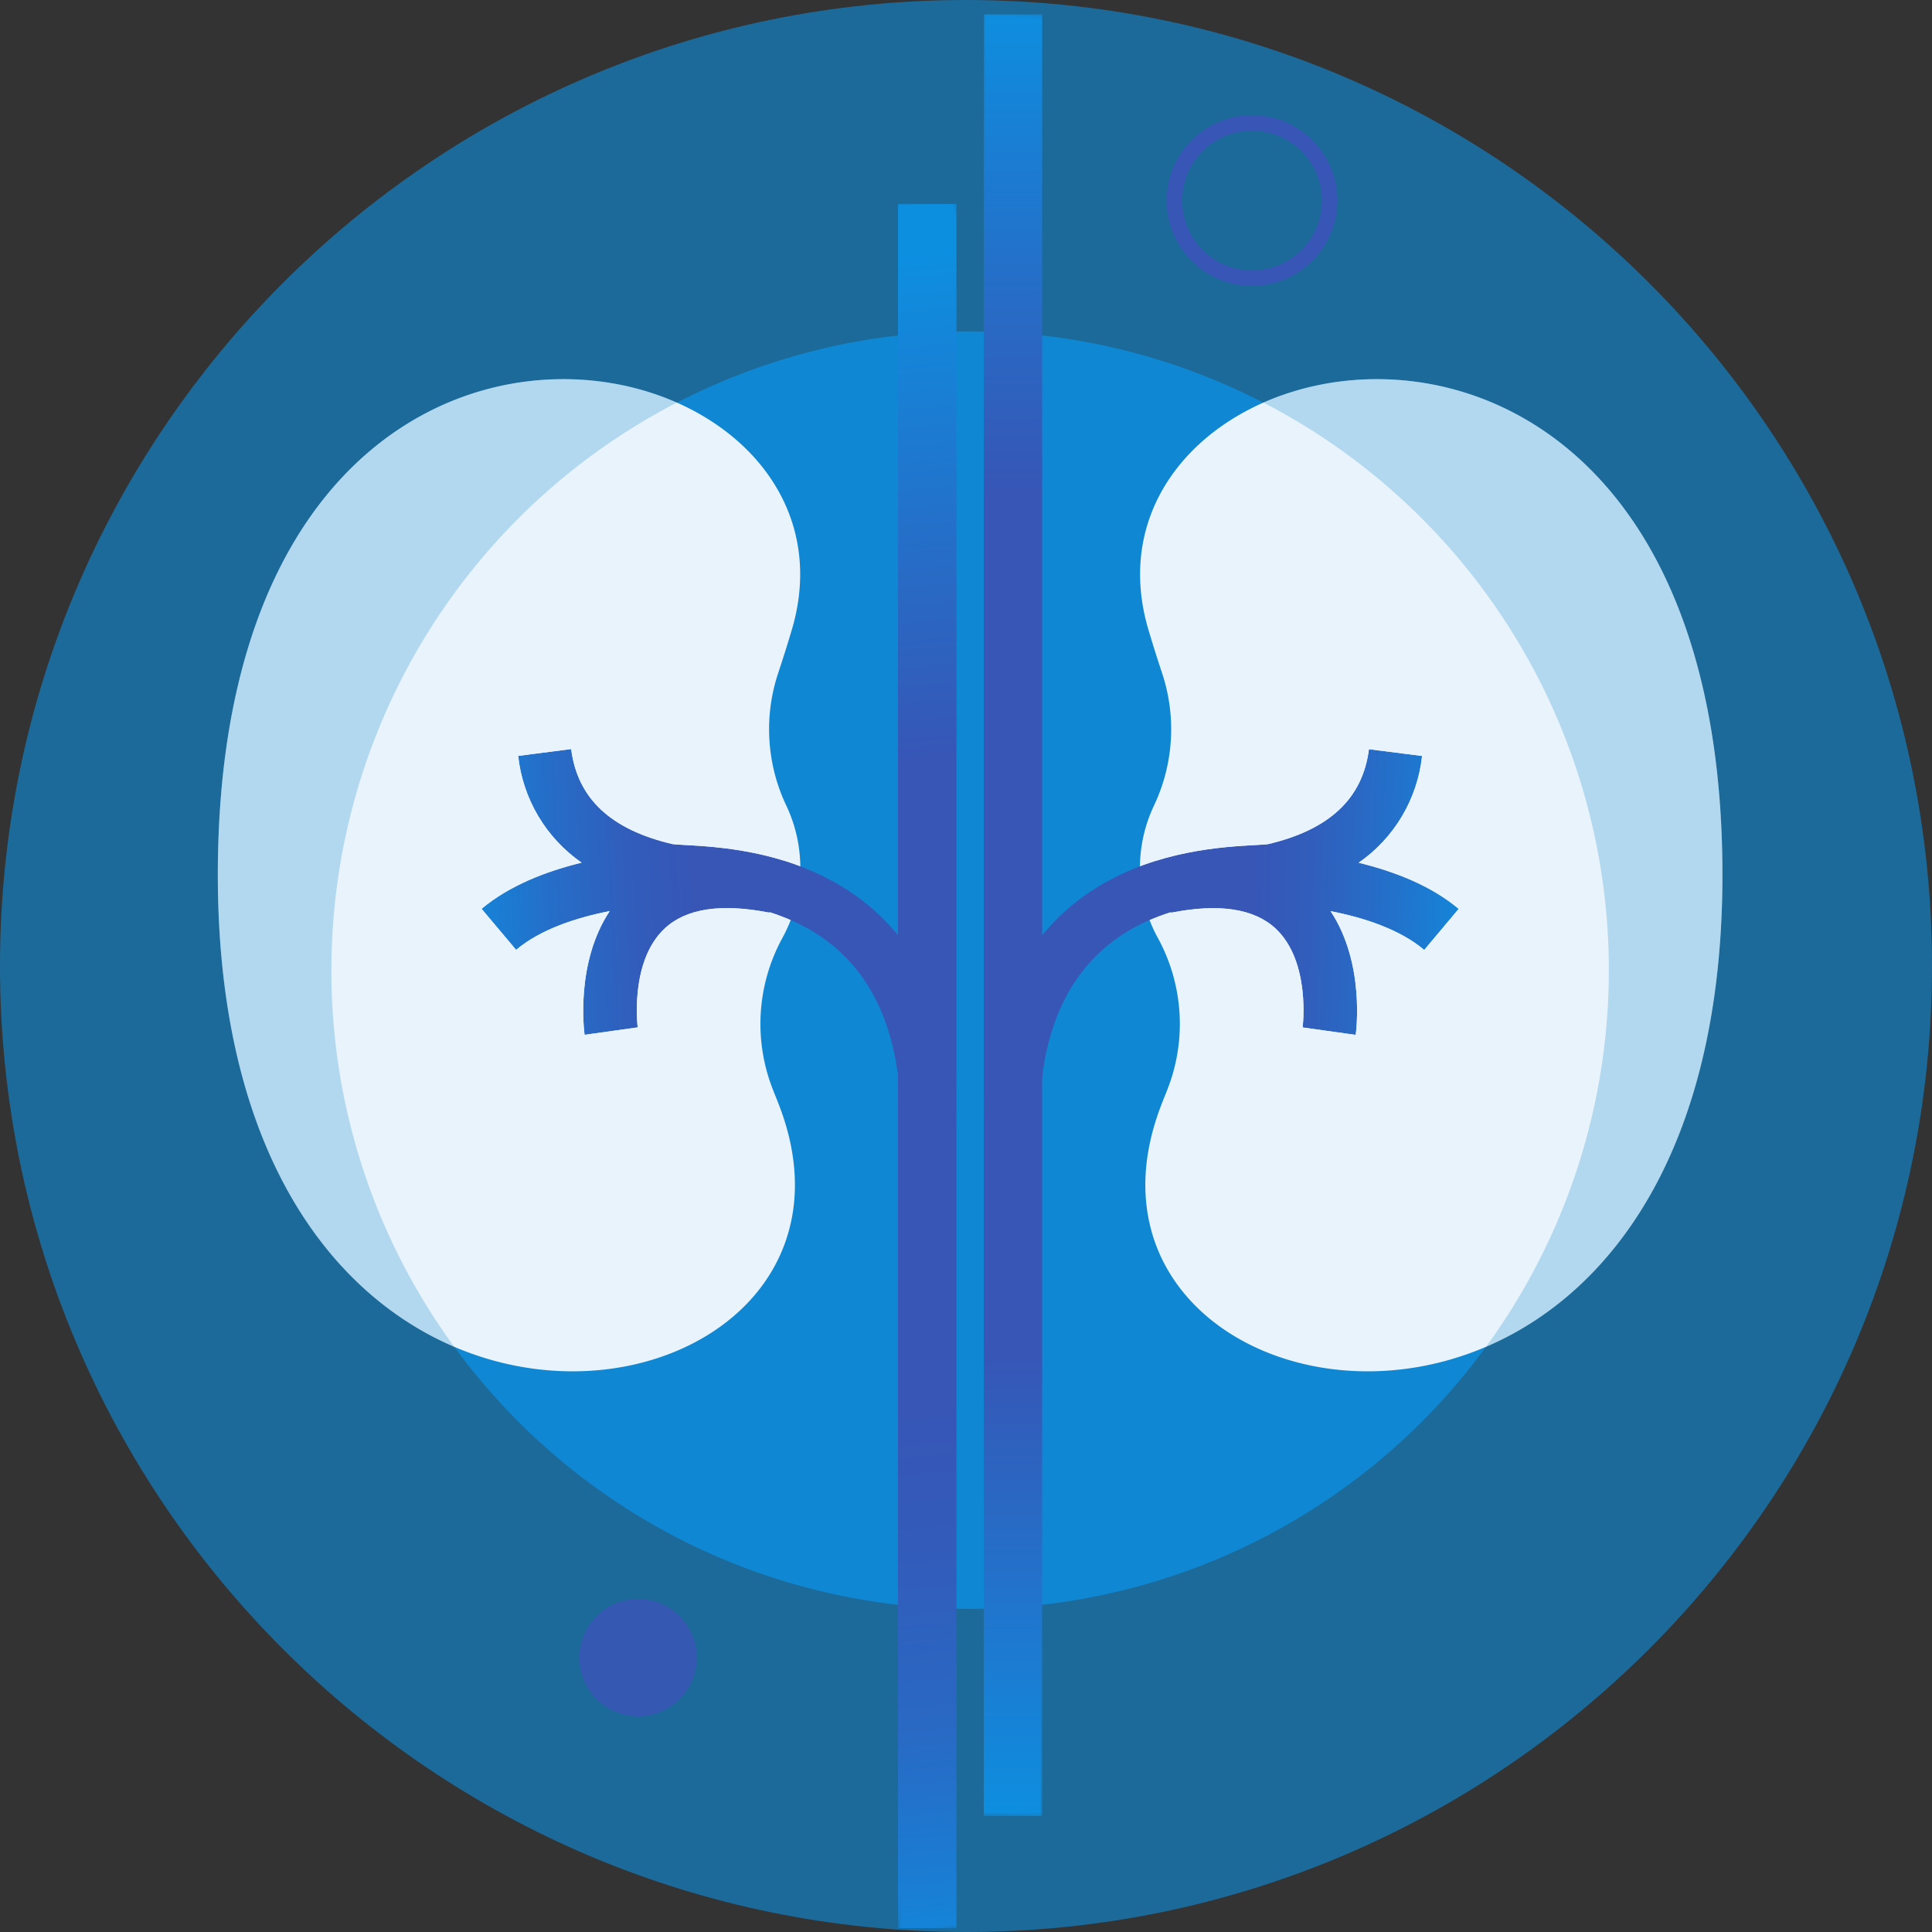 <?xml version="1.0" encoding="UTF-8"?> <svg xmlns="http://www.w3.org/2000/svg" xmlns:xlink="http://www.w3.org/1999/xlink" viewBox="0 0 497.87 497.95"><rect x="0" y="0" width="497.87" height="497.95" fill="#333333" stroke="none"/> <defs> <style> .cls-1 { fill: url(#Безымянный_градиент_2); } .cls-2 { fill: url(#Безымянный_градиент_4); } .cls-3 { fill: url(#Безымянный_градиент_6); } .cls-4 { fill: url(#Безымянный_градиент_8); } .cls-14, .cls-5 { fill: none; } .cls-6 { isolation: isolate; } .cls-7 { clip-path: url(#clip-path); } .cls-8 { opacity: 0.6; } .cls-9 { clip-path: url(#clip-path-3); } .cls-10 { fill: #0d8fe0; } .cls-11, .cls-17 { opacity: 0.9; } .cls-11, .cls-15 { mix-blend-mode: darken; } .cls-12 { clip-path: url(#clip-path-4); } .cls-13 { fill: #3756b6; } .cls-14 { stroke: #3756b6; stroke-miterlimit: 10; stroke-width: 4px; } .cls-15 { opacity: 0.8; } .cls-16 { clip-path: url(#clip-path-5); } .cls-17 { mix-blend-mode: screen; } .cls-18 { clip-path: url(#clip-path-6); } .cls-19 { fill: #fff; } .cls-20 { opacity: 0.25; mix-blend-mode: multiply; } .cls-21 { clip-path: url(#clip-path-7); } .cls-22 { clip-path: url(#clip-path-8); } .cls-23 { mask: url(#mask); } .cls-24 { fill: url(#Безымянный_градиент); } .cls-25 { clip-path: url(#clip-path-9); } .cls-26 { mask: url(#mask-2); } .cls-27 { fill: url(#Безымянный_градиент_3); } .cls-28 { clip-path: url(#clip-path-10); } .cls-29 { mask: url(#mask-3); } .cls-30 { fill: url(#Безымянный_градиент_5); } .cls-31 { clip-path: url(#clip-path-11); } .cls-32 { mask: url(#mask-4); } .cls-33 { fill: url(#Безымянный_градиент_7); } </style> <linearGradient id="Безымянный_градиент_2" data-name="Безымянный градиент 2" y1="500" x2="1" y2="500" gradientTransform="matrix(-483.15, 0, 0, 483.15, 496.01, -241337.94)" gradientUnits="userSpaceOnUse"> <stop offset="0"></stop> <stop offset="0.26" stop-color="#fff"></stop> <stop offset="0.72" stop-color="#fff"></stop> <stop offset="0.97"></stop> <stop offset="1"></stop> </linearGradient> <linearGradient id="Безымянный_градиент_4" data-name="Безымянный градиент 4" y1="500" x2="1" y2="500" gradientTransform="matrix(0, 605.1, 605.1, 0, -302312.05, -7.91)" gradientUnits="userSpaceOnUse"> <stop offset="0"></stop> <stop offset="0.11"></stop> <stop offset="0.33" stop-color="#fff"></stop> <stop offset="0.61" stop-color="#fff"></stop> <stop offset="0.64" stop-color="#fafafa"></stop> <stop offset="0.67" stop-color="#ebebeb"></stop> <stop offset="0.7" stop-color="#d3d3d3"></stop> <stop offset="0.74" stop-color="#b2b2b2"></stop> <stop offset="0.77" stop-color="#868686"></stop> <stop offset="0.81" stop-color="#525252"></stop> <stop offset="0.85" stop-color="#141414"></stop> <stop offset="0.86"></stop> <stop offset="1"></stop> </linearGradient> <linearGradient id="Безымянный_градиент_6" data-name="Безымянный градиент 6" y1="500" x2="1" y2="500" gradientTransform="translate(335.7 110983.04) rotate(-180) scale(221.48)" gradientUnits="userSpaceOnUse"> <stop offset="0"></stop> <stop offset="0.02" stop-color="#343434"></stop> <stop offset="0.04" stop-color="#646464"></stop> <stop offset="0.07" stop-color="#8d8d8d"></stop> <stop offset="0.09" stop-color="#b0b0b0"></stop> <stop offset="0.12" stop-color="#cdcdcd"></stop> <stop offset="0.15" stop-color="#e3e3e3"></stop> <stop offset="0.18" stop-color="#f3f3f3"></stop> <stop offset="0.21" stop-color="#fcfcfc"></stop> <stop offset="0.26" stop-color="#fff"></stop> <stop offset="0.7" stop-color="#fff"></stop> <stop offset="0.72" stop-color="#f9f9f9"></stop> <stop offset="0.76" stop-color="#e7e7e7"></stop> <stop offset="0.81" stop-color="#c9c9c9"></stop> <stop offset="0.86" stop-color="#a0a0a0"></stop> <stop offset="0.91" stop-color="#6b6b6b"></stop> <stop offset="0.96" stop-color="#2c2c2c"></stop> <stop offset="1"></stop> </linearGradient> <linearGradient id="Безымянный_градиент_8" data-name="Безымянный градиент 8" y1="500" x2="1" y2="500" gradientTransform="matrix(0, 221.48, 221.48, 0, -110426.93, 90.44)" gradientUnits="userSpaceOnUse"> <stop offset="0"></stop> <stop offset="0.04" stop-color="#323232"></stop> <stop offset="0.1" stop-color="#7a7a7a"></stop> <stop offset="0.15" stop-color="#b3b3b3"></stop> <stop offset="0.2" stop-color="#dcdcdc"></stop> <stop offset="0.24" stop-color="#f6f6f6"></stop> <stop offset="0.26" stop-color="#fff"></stop> <stop offset="0.72" stop-color="#fff"></stop> <stop offset="0.74" stop-color="#f7f7f7"></stop> <stop offset="0.78" stop-color="#e2e2e2"></stop> <stop offset="0.83" stop-color="silver"></stop> <stop offset="0.88" stop-color="#909090"></stop> <stop offset="0.93" stop-color="#535353"></stop> <stop offset="0.99" stop-color="#0a0a0a"></stop> <stop offset="1"></stop> </linearGradient> <clipPath id="clip-path" transform="translate(0)"> <rect class="cls-5" width="500" height="500"></rect> </clipPath> <clipPath id="clip-path-3" transform="translate(0)"> <rect class="cls-5" width="497.87" height="497.87"></rect> </clipPath> <clipPath id="clip-path-4" transform="translate(0)"> <rect class="cls-5" x="149.32" y="412.06" width="30.23" height="30.23"></rect> </clipPath> <clipPath id="clip-path-5" transform="translate(0)"> <rect class="cls-5" x="85.4" y="85.4" width="329.2" height="329.2"></rect> </clipPath> <clipPath id="clip-path-6" transform="translate(0)"> <rect class="cls-5" x="56.13" y="97.72" width="387.74" height="255.67"></rect> </clipPath> <clipPath id="clip-path-7" transform="translate(0)"> <rect class="cls-5" x="56.13" y="97.72" width="387.73" height="249.35"></rect> </clipPath> <clipPath id="clip-path-8" transform="translate(0)"> <rect class="cls-5" x="253.49" y="3.66" width="15.11" height="464.32"></rect> </clipPath> <mask id="mask" x="246.49" y="3.43" width="29.1" height="464.78" maskUnits="userSpaceOnUse"> <g transform="translate(0)"> <rect class="cls-1" x="28.79" y="224.77" width="464.5" height="22.1" transform="translate(21.31 493.27) rotate(-89.14)"></rect> </g> </mask> <linearGradient id="Безымянный_градиент" data-name="Безымянный градиент" y1="500" x2="1" y2="500" gradientTransform="matrix(-483.15, 0, 0, 483.15, 496.01, -241337.95)" gradientUnits="userSpaceOnUse"> <stop offset="0" stop-color="#0d8fe0"></stop> <stop offset="0.26" stop-color="#3756b6"></stop> <stop offset="0.72" stop-color="#3756b6"></stop> <stop offset="0.97" stop-color="#0d8fe0"></stop> <stop offset="1" stop-color="#0d8fe0"></stop> </linearGradient> <clipPath id="clip-path-9" transform="translate(0)"> <rect class="cls-5" x="231.41" y="52.49" width="15.1" height="444.39"></rect> </clipPath> <mask id="mask-2" x="199.83" y="51.41" width="78.27" height="446.53" maskUnits="userSpaceOnUse"> <g transform="translate(0)"> <rect class="cls-2" x="215.6" y="52.51" width="46.73" height="444.33" transform="translate(-18.96 17.72) rotate(-4.09)"></rect> </g> </mask> <linearGradient id="Безымянный_градиент_3" data-name="Безымянный градиент 3" y1="500" x2="1" y2="500" gradientTransform="matrix(0, 605.1, 605.1, 0, -302312.05, -7.91)" gradientUnits="userSpaceOnUse"> <stop offset="0" stop-color="#0d8fe0"></stop> <stop offset="0.11" stop-color="#0d8fe0"></stop> <stop offset="0.33" stop-color="#3756b6"></stop> <stop offset="0.61" stop-color="#3756b6"></stop> <stop offset="0.67" stop-color="#335bba"></stop> <stop offset="0.75" stop-color="#2969c4"></stop> <stop offset="0.83" stop-color="#1781d6"></stop> <stop offset="0.86" stop-color="#0d8fe0"></stop> <stop offset="1" stop-color="#0d8fe0"></stop> </linearGradient> <clipPath id="clip-path-10" transform="translate(0)"> <path class="cls-5" d="M133.53,194.79a38.55,38.55,0,0,0,16.34,27.51c-9.26,2.27-18.67,5.94-25.77,11.9L133,244.78c6.25-5.26,15.35-8.26,24.12-10-8.91,13.42-6.59,31-6.47,31.89l13.68-1.92c0-.15-2.15-16.94,6.93-25.46,5.51-5.18,14.59-6.56,27-4.1l0-.14c16.4,5.18,33.87,18.49,33.87,54.14h13.81c0-28.63-9.74-49.07-29-60.77-15.26-9.3-32.26-10.22-40.43-10.67-1.21-.07-2.72-.15-3.16-.22-15.94-3.72-24.54-11.75-26.16-24.5Z"></path> </clipPath> <mask id="mask-3" x="119.84" y="187.65" width="130.34" height="106.95" maskUnits="userSpaceOnUse"> <g transform="translate(0)"> <rect class="cls-3" x="122.03" y="190.39" width="125.97" height="101.46" transform="translate(-10.51 8.44) rotate(-2.54)"></rect> </g> </mask> <linearGradient id="Безымянный_градиент_5" data-name="Безымянный градиент 5" y1="500" x2="1" y2="500" gradientTransform="translate(335.7 110983.04) rotate(-180) scale(221.48)" gradientUnits="userSpaceOnUse"> <stop offset="0" stop-color="#0d8fe0"></stop> <stop offset="0.01" stop-color="#1288db"></stop> <stop offset="0.06" stop-color="#2372ca"></stop> <stop offset="0.11" stop-color="#2e62bf"></stop> <stop offset="0.17" stop-color="#3559b8"></stop> <stop offset="0.26" stop-color="#3756b6"></stop> <stop offset="0.7" stop-color="#3756b6"></stop> <stop offset="0.77" stop-color="#325cbb"></stop> <stop offset="0.87" stop-color="#256ec8"></stop> <stop offset="0.99" stop-color="#0f8cde"></stop> <stop offset="1" stop-color="#0d8fe0"></stop> </linearGradient> <clipPath id="clip-path-11" transform="translate(0)"> <path class="cls-5" d="M326.61,217.55c-.44.07-1.95.15-3.16.22-8.17.45-25.17,1.37-40.43,10.67-19.21,11.7-28.95,32.14-28.95,60.77h13.81c0-35.65,17.47-49,33.87-54.14l0,.14c12.38-2.46,21.46-1.08,27,4.1,9.08,8.52,6.95,25.31,6.93,25.46l13.68,1.92c.12-.85,2.44-18.47-6.47-31.89,8.77,1.72,17.87,4.72,24.13,10l8.88-10.58c-7.1-6-16.51-9.63-25.77-11.9a38.55,38.55,0,0,0,16.34-27.51l-13.7-1.74c-1.62,12.75-10.22,20.78-26.16,24.5"></path> </clipPath> <mask id="mask-4" x="249.81" y="187.65" width="130.34" height="106.95" maskUnits="userSpaceOnUse"> <g transform="translate(0)"> <rect class="cls-4" x="264.25" y="178.14" width="101.46" height="125.97" transform="matrix(0.04, -1, 1, 0.04, 60.13, 545.11)"></rect> </g> </mask> <linearGradient id="Безымянный_градиент_7" data-name="Безымянный градиент 7" y1="500" x2="1" y2="500" gradientTransform="matrix(0, 221.48, 221.48, 0, -110426.93, 90.44)" gradientUnits="userSpaceOnUse"> <stop offset="0" stop-color="#0d8fe0"></stop> <stop offset="0.08" stop-color="#1e78cf"></stop> <stop offset="0.19" stop-color="#305fbd"></stop> <stop offset="0.26" stop-color="#3756b6"></stop> <stop offset="0.72" stop-color="#3756b6"></stop> <stop offset="0.79" stop-color="#315ebc"></stop> <stop offset="0.89" stop-color="#2272cb"></stop> <stop offset="1" stop-color="#0d8fe0"></stop> </linearGradient> </defs> <title>CACU_межд лого</title> <g class="cls-6"> <g id="Слой_1" data-name="Слой 1"> <g class="cls-7"> <g class="cls-7"> <g class="cls-8"> <g class="cls-9"> <path class="cls-10" d="M497.87,248.94c0,137.48-111.45,248.93-248.93,248.93S0,386.42,0,248.94,111.45,0,248.94,0,497.87,111.45,497.87,248.94" transform="translate(0)"></path> </g> </g> <g class="cls-11"> <g class="cls-12"> <path class="cls-13" d="M179.55,427.18a15.12,15.12,0,1,1-15.11-15.12,15.1,15.1,0,0,1,15.11,15.12" transform="translate(0)"></path> </g> </g> <path class="cls-14" d="M342.65,51.69a20,20,0,1,1-20-20A20,20,0,0,1,342.65,51.69Z" transform="translate(0)"></path> <g class="cls-15"> <g class="cls-16"> <path class="cls-10" d="M414.6,250A164.6,164.6,0,1,1,250,85.4,164.6,164.6,0,0,1,414.6,250" transform="translate(0)"></path> </g> </g> <g class="cls-17"> <g class="cls-18"> <path class="cls-19" d="M199.34,281.2a46.17,46.17,0,0,1,2.21-39.36,37.53,37.53,0,0,0,1-34.4,45.87,45.87,0,0,1-1.93-34.24c1.09-3.29,2.21-6.82,3.35-10.63C227.5,84.43,57.31,48,56.14,223.62c-1.19,178,178.51,147,144.4,60.61q-.6-1.55-1.2-3" transform="translate(0)"></path> <path class="cls-19" d="M300.66,281.2a46.17,46.17,0,0,0-2.21-39.36,37.53,37.53,0,0,1-1-34.4,45.87,45.87,0,0,0,1.93-34.24c-1.09-3.29-2.21-6.82-3.35-10.63C272.5,84.43,442.69,48,443.86,223.62c1.19,178-178.51,147-144.4,60.61q.6-1.55,1.2-3" transform="translate(0)"></path> </g> </g> <g class="cls-20"> <g class="cls-21"> <path class="cls-10" d="M85.4,250a163.86,163.86,0,0,0,31.66,97.07c-32.47-13.89-61.4-51.69-60.92-123.45.78-115.33,74.45-139.2,118.26-119.87A164.59,164.59,0,0,0,85.4,250" transform="translate(0)"></path> <path class="cls-10" d="M443.86,223.62c.48,71.76-28.44,109.55-60.91,123.44A164.66,164.66,0,0,0,325.6,103.75c43.81-19.33,117.49,4.54,118.26,119.87" transform="translate(0)"></path> </g> </g> </g> <g class="cls-22"> <g class="cls-23"> <rect class="cls-24" x="28.79" y="224.77" width="464.5" height="22.1" transform="translate(21.31 493.27) rotate(-89.14)"></rect> </g> </g> <g class="cls-25"> <g class="cls-26"> <rect class="cls-27" x="215.6" y="52.51" width="46.73" height="444.33" transform="translate(-18.96 17.72) rotate(-4.09)"></rect> </g> </g> <g class="cls-28"> <g class="cls-29"> <rect class="cls-30" x="122.03" y="190.39" width="125.97" height="101.46" transform="translate(-10.51 8.44) rotate(-2.54)"></rect> </g> </g> <g class="cls-31"> <g class="cls-32"> <rect class="cls-33" x="264.25" y="178.14" width="101.46" height="125.97" transform="matrix(0.04, -1, 1, 0.04, 60.13, 545.11)"></rect> </g> </g> </g> </g> </g> </svg> 